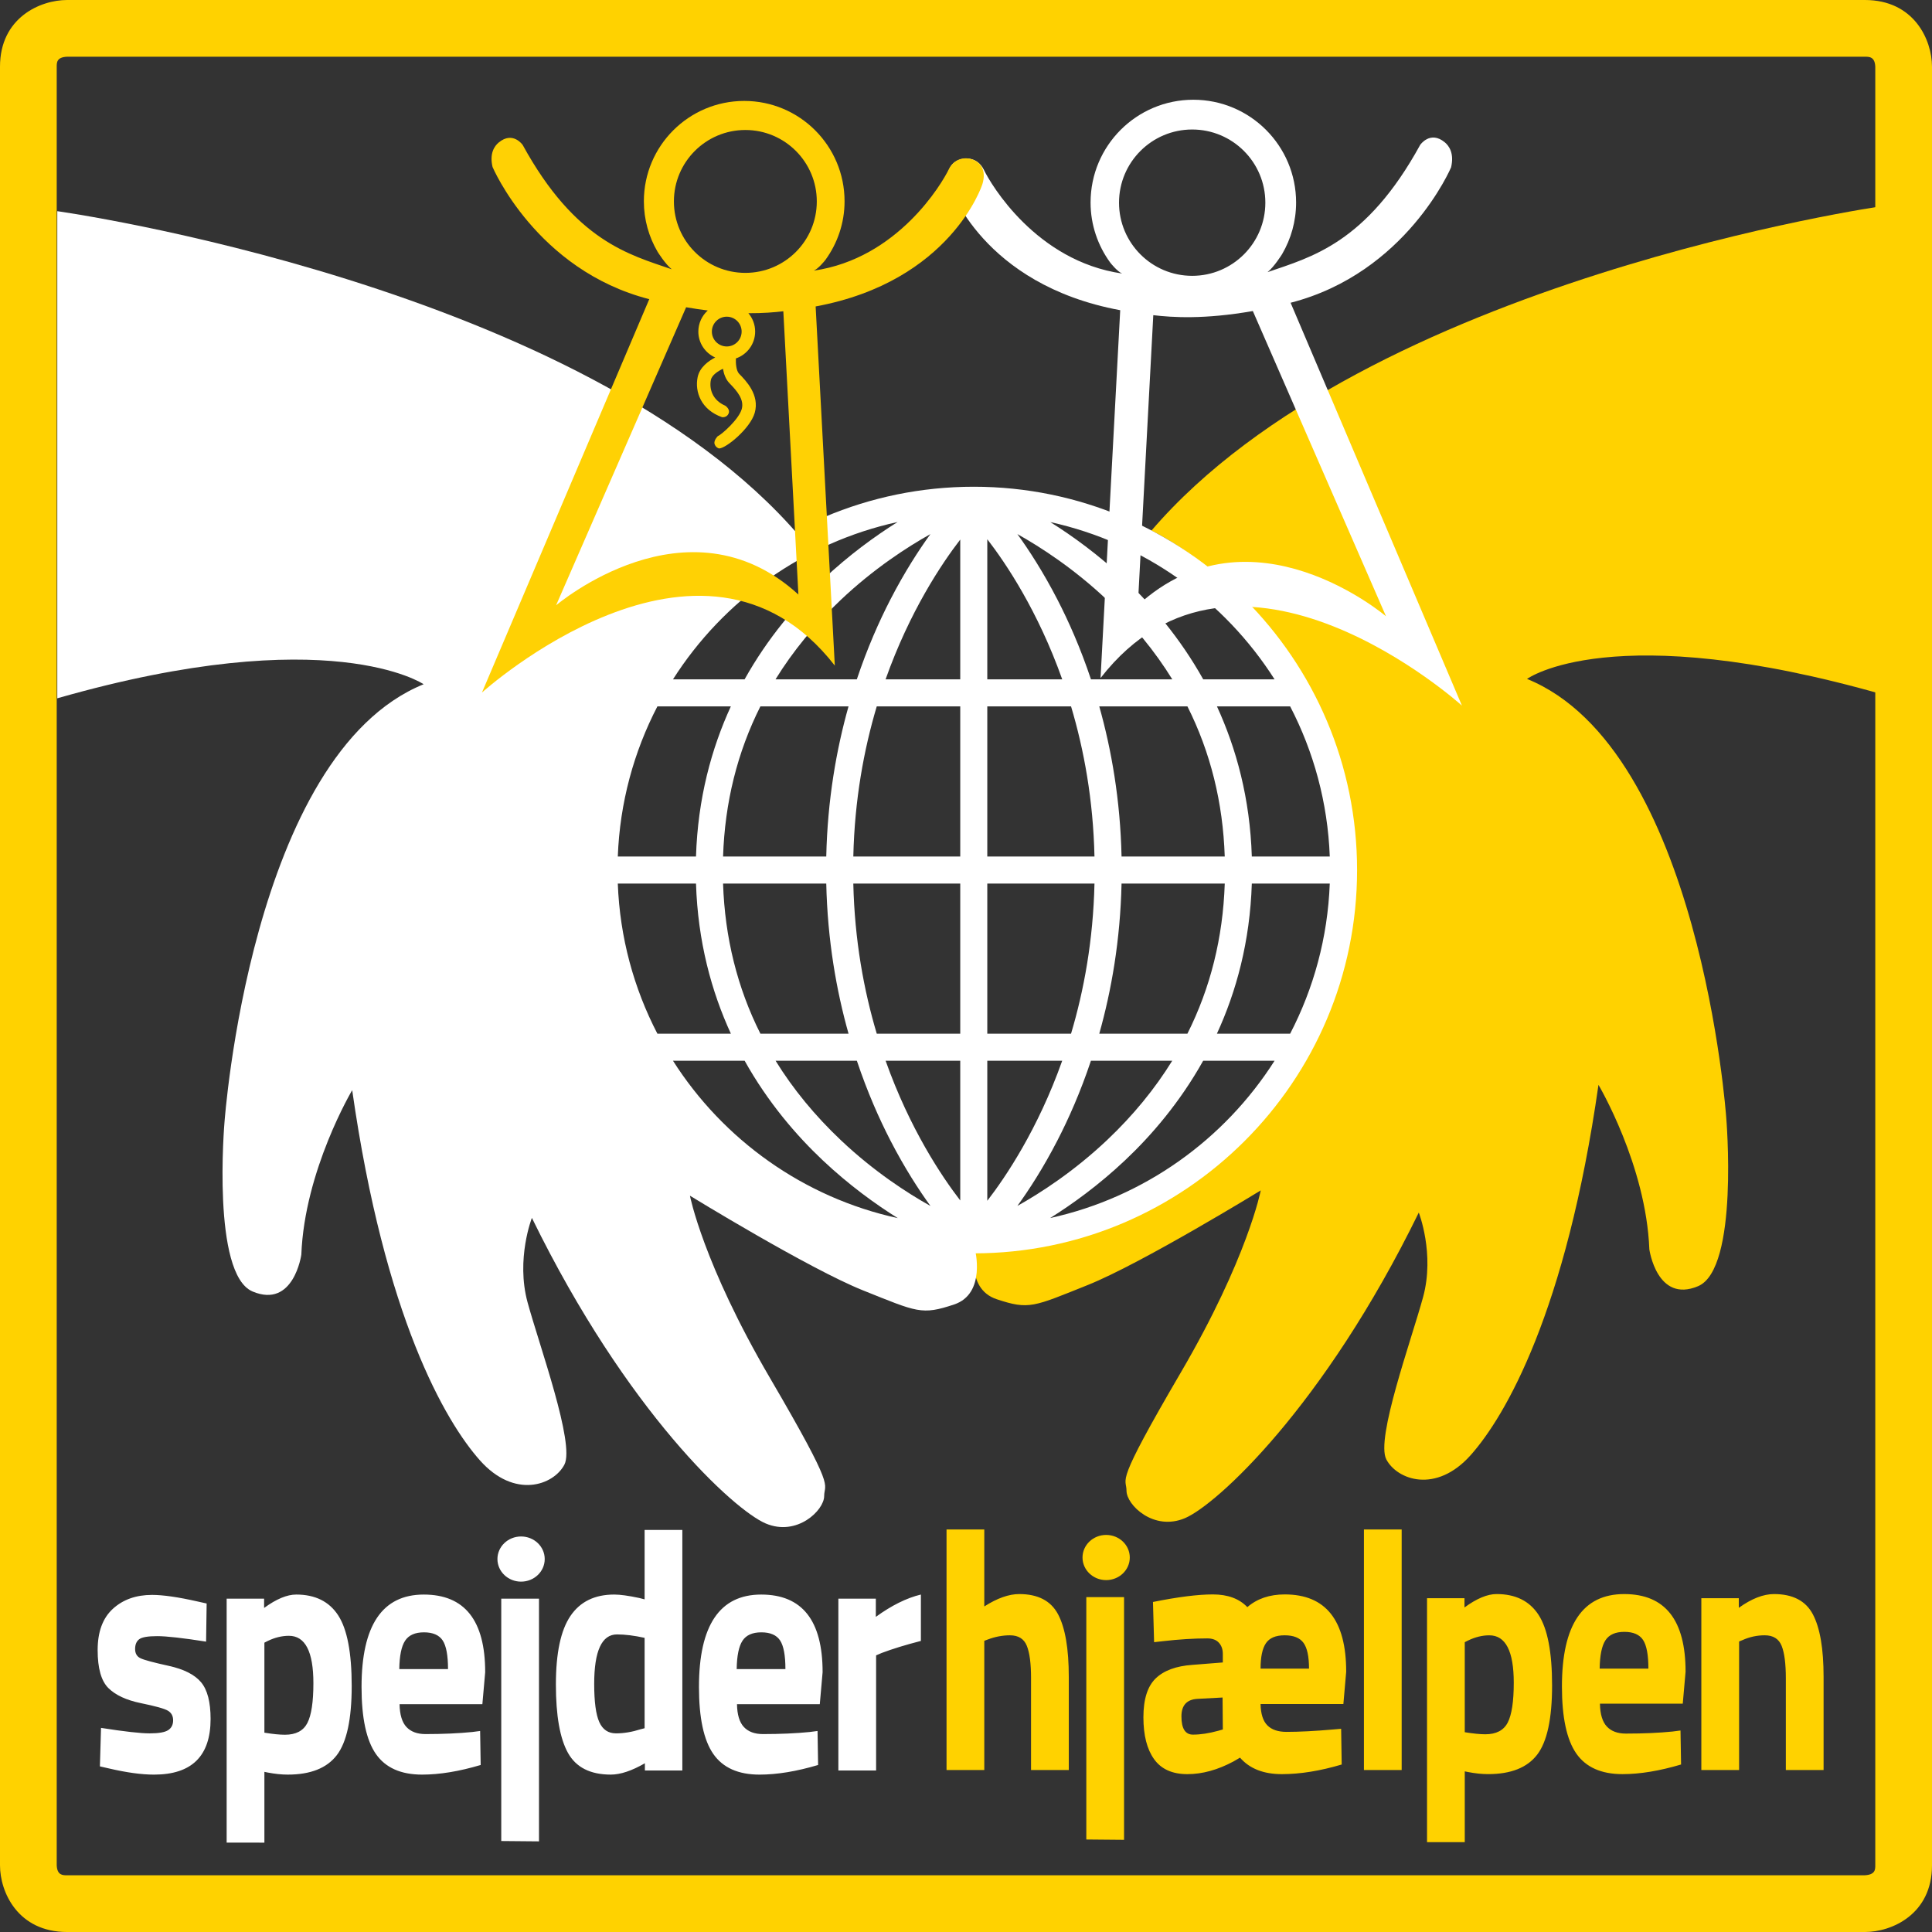 <?xml version="1.0" encoding="UTF-8" standalone="no"?> <!-- Generator: Adobe Illustrator 15.1.0, SVG Export Plug-In --> <svg xmlns:dc="http://purl.org/dc/elements/1.1/" xmlns:cc="http://creativecommons.org/ns#" xmlns:rdf="http://www.w3.org/1999/02/22-rdf-syntax-ns#" xmlns:svg="http://www.w3.org/2000/svg" xmlns="http://www.w3.org/2000/svg" xmlns:xlink="http://www.w3.org/1999/xlink" xmlns:sodipodi="http://sodipodi.sourceforge.net/DTD/sodipodi-0.dtd" xmlns:inkscape="http://www.inkscape.org/namespaces/inkscape" version="1.1" x="0px" y="0px" width="214.291" height="214.292" viewBox="-6 -6.708 214.291 214.292" overflow="visible" xml:space="preserve" id="svg42" sodipodi:docname="SH_Logo_gul_hvid.svg" style="overflow:visible" inkscape:version="0.92.4 (5da689c313, 2019-01-14)"><rect x="-6" y="-6.708" width="214.291" height="214.292" fill="#333333" stroke="none"/> <defs id="defs2"> </defs> <g id="g22" transform="translate(-6.001,-6.708)"> <defs id="defs5"> <rect id="SVGID_2_" width="214.292" height="214.292" x="0" y="0"></rect> </defs> <clipPath id="SVGID_3_"> <use xlink:href="#SVGID_2_" overflow="visible" id="use7" style="overflow:visible" x="0" y="0" width="100%" height="100%"></use> </clipPath> <path clip-path="url(#SVGID_3_)" d="M 208.956,77.065 V 22.834 c 0,0 -57.351,8.165 -81.243,36.02 0,0 21.784,10.085 21.972,37.701 0.199,29.406 -27.527,41.203 -41.455,41.443 0,0 -1.289,4.903 2.313,6.104 3.602,1.2 4.082,0.841 10.085,-1.562 6.004,-2.401 19.211,-10.505 19.211,-10.505 0,0 -1.44,7.504 -8.885,20.23 -7.444,12.728 -6.004,11.526 -6.004,13.088 0,1.561 3.002,4.511 6.484,3.035 3.481,-1.475 15.368,-12.28 25.934,-33.893 0,0 1.788,4.562 0.48,9.365 -1.308,4.803 -5.283,15.729 -4.082,18.01 1.201,2.281 5.522,3.842 9.365,-0.48 3.842,-4.322 10.565,-15.849 14.168,-41.062 0,0 5.282,8.885 5.643,18.25 0,0 0.841,6.004 5.403,4.082 4.562,-1.921 3.122,-18.73 3.122,-18.73 0,0 -2.883,-40.822 -22.093,-48.626 0.001,-0.001 9.389,-6.884 39.582,1.761" id="path10" inkscape:connector-curvature="0" style="fill:#ffd200"></path> <path clip-path="url(#SVGID_3_)" d="M 206.848,214.292 H 7.444 c -5.461,0 -7.443,-4.424 -7.443,-7.397 V 7.398 C 0,1.97 4.452,0 7.444,0 h 199.404 c 5.462,0 7.444,4.424 7.444,7.398 v 199.496 c 0,5.428 -4.452,7.398 -7.444,7.398 z M 7.444,6.291 C 6.292,6.34 6.292,6.927 6.292,7.398 V 206.894 C 6.342,208 6.953,208 7.444,208 h 199.364 c 1.193,-0.055 1.193,-0.638 1.193,-1.106 V 7.398 c -0.05,-1.107 -0.662,-1.107 -1.153,-1.107 H 7.444 Z" id="path12" inkscape:connector-curvature="0" style="fill:#ffd200"></path> <path clip-path="url(#SVGID_3_)" d="m 6.355,77.453 v -54.03 c 0,0 58.404,8.165 82.297,36.02 0,0 -19.733,10.175 -21.972,37.701 -2.271,27.925 27.527,41.166 41.455,41.406 0,0 1.289,4.939 -2.313,6.14 -3.602,1.201 -4.082,0.841 -10.086,-1.561 -6.003,-2.401 -19.21,-10.506 -19.21,-10.506 0,0 1.441,7.504 8.885,20.231 7.444,12.728 6.003,11.526 6.003,13.088 0,1.561 -3.002,4.511 -6.484,3.035 -3.482,-1.475 -15.368,-12.28 -25.934,-33.893 0,0 -1.788,4.562 -0.48,9.365 1.308,4.803 5.283,15.729 4.082,18.01 -1.201,2.281 -5.523,3.842 -9.365,-0.48 -3.842,-4.322 -10.566,-15.849 -14.168,-41.062 0,0 -5.283,8.885 -5.643,18.25 0,0 -0.84,6.003 -5.403,4.082 -4.562,-1.921 -3.122,-18.73 -3.122,-18.73 0,0 2.882,-40.823 22.092,-48.626 0,-0.001 -10.44,-7.085 -40.634,1.56" id="path14" inkscape:connector-curvature="0" style="fill:#ffffff"></path> <path clip-path="url(#SVGID_3_)" d="m 97.176,196.376 v -12.768 l 0.625,-0.268 c 1.207,-0.457 2.655,-0.9 4.342,-1.334 v -5.145 c -1.583,0.381 -3.249,1.207 -4.998,2.477 v -2.02 H 92.99 v 19.057 h 4.186 z M 81.712,185.132 c 0.021,-1.473 0.235,-2.521 0.641,-3.144 0.406,-0.622 1.103,-0.935 2.093,-0.935 0.989,0 1.681,0.3 2.077,0.896 0.396,0.596 0.594,1.658 0.594,3.182 h -5.405 z m 0.033,3.889 h 9.184 l 0.312,-3.546 c 0,-5.74 -2.27,-8.612 -6.81,-8.612 -4.603,0 -6.904,3.418 -6.904,10.252 0,3.43 0.531,5.908 1.594,7.432 1.062,1.525 2.769,2.287 5.123,2.287 1.937,0 4.102,-0.355 6.498,-1.067 l -0.063,-3.772 -0.875,0.114 c -1.52,0.151 -3.248,0.229 -5.185,0.229 -0.917,0 -1.62,-0.261 -2.109,-0.782 -0.49,-0.522 -0.745,-1.367 -0.765,-2.535 m -13.418,3.238 c -0.864,0 -1.483,-0.419 -1.858,-1.257 -0.375,-0.839 -0.563,-2.249 -0.563,-4.23 0,-3.659 0.844,-5.488 2.531,-5.488 0.895,0 1.916,0.128 3.061,0.381 v 10.024 l -0.437,0.113 c -0.958,0.305 -1.871,0.457 -2.734,0.457 m 3.171,-22.562 v 7.699 l -0.593,-0.153 c -1.187,-0.253 -2.114,-0.381 -2.781,-0.381 -2.166,0 -3.785,0.794 -4.857,2.382 -1.073,1.588 -1.609,4.116 -1.609,7.584 0,3.469 0.447,6.003 1.343,7.604 0.895,1.602 2.478,2.401 4.748,2.401 1.063,0 2.322,-0.419 3.78,-1.258 v 0.801 h 4.155 V 169.697 Z M 59.784,204.238 V 177.319 H 55.598 V 204.2 Z M 44.289,185.132 c 0.021,-1.473 0.234,-2.521 0.641,-3.144 0.406,-0.622 1.103,-0.935 2.093,-0.935 0.988,0 1.681,0.3 2.077,0.896 0.395,0.597 0.594,1.658 0.594,3.182 h -5.405 z m 0.03,3.889 h 9.185 l 0.312,-3.546 c 0,-5.74 -2.27,-8.612 -6.81,-8.612 -4.603,0 -6.904,3.418 -6.904,10.252 0,3.43 0.531,5.908 1.593,7.432 1.062,1.525 2.77,2.287 5.124,2.287 1.936,0 4.102,-0.355 6.497,-1.067 l -0.062,-3.772 -0.875,0.114 c -1.52,0.151 -3.249,0.229 -5.186,0.229 -0.916,0 -1.619,-0.261 -2.108,-0.782 -0.489,-0.522 -0.745,-1.367 -0.766,-2.535 m -9.558,-2.326 c 0,2.084 -0.224,3.558 -0.671,4.421 -0.448,0.864 -1.276,1.296 -2.484,1.296 -0.583,0 -1.343,-0.076 -2.28,-0.229 v -9.984 l 0.375,-0.191 c 0.791,-0.381 1.572,-0.57 2.342,-0.57 1.811,-10e-4 2.718,1.751 2.718,5.257 m -5.435,17.684 v -7.851 l 0.375,0.076 c 0.791,0.152 1.53,0.229 2.218,0.229 2.519,0 4.331,-0.718 5.435,-2.153 1.104,-1.435 1.656,-3.995 1.656,-7.68 0,-3.684 -0.5,-6.295 -1.5,-7.832 -0.999,-1.537 -2.551,-2.306 -4.654,-2.306 -1.021,0 -2.208,0.496 -3.562,1.485 v -1.028 H 25.14 v 27.06 z m -6.405,-26.525 -1.031,-0.229 c -2.124,-0.481 -3.801,-0.724 -5.029,-0.724 -1.771,0 -3.218,0.515 -4.343,1.544 -1.124,1.028 -1.687,2.553 -1.687,4.573 0,2.02 0.396,3.424 1.187,4.212 0.792,0.786 1.994,1.347 3.609,1.677 1.613,0.33 2.613,0.608 2.999,0.838 0.385,0.229 0.577,0.585 0.577,1.067 0,0.482 -0.182,0.845 -0.546,1.086 -0.365,0.241 -1.052,0.361 -2.062,0.361 -1.01,0 -2.807,-0.203 -5.389,-0.608 l -0.125,4.268 1,0.229 c 1.957,0.457 3.624,0.686 4.998,0.686 4.186,0 6.279,-2.058 6.279,-6.174 0,-1.88 -0.354,-3.24 -1.062,-4.078 -0.708,-0.839 -1.901,-1.442 -3.577,-1.811 -1.676,-0.368 -2.718,-0.648 -3.124,-0.839 -0.406,-0.19 -0.609,-0.533 -0.609,-1.028 0,-0.496 0.151,-0.858 0.453,-1.086 0.302,-0.229 0.969,-0.344 1.999,-0.344 1.031,0 2.838,0.203 5.421,0.609 z" id="path16" inkscape:connector-curvature="0" style="fill:#ffffff"></path> <path clip-path="url(#SVGID_3_)" d="m 57.797,175.43 c 1.448,0 2.622,-1.122 2.622,-2.505 0,-1.385 -1.174,-2.505 -2.622,-2.505 -1.448,0 -2.622,1.12 -2.622,2.505 0.001,1.383 1.175,2.505 2.622,2.505" id="path18" inkscape:connector-curvature="0" style="fill:#ffffff"></path> <path clip-path="url(#SVGID_3_)" d="m 192.895,182.068 0.374,-0.152 c 0.792,-0.356 1.613,-0.534 2.468,-0.534 0.938,0 1.562,0.388 1.875,1.163 0.312,0.775 0.468,1.976 0.468,3.601 v 10.177 h 4.187 v -10.328 c 0,-3.125 -0.396,-5.438 -1.188,-6.938 -0.791,-1.499 -2.228,-2.248 -4.311,-2.248 -1.188,0 -2.489,0.509 -3.905,1.524 v -1.067 h -4.155 v 19.057 h 4.188 v -14.255 z m -15.464,3.011 c 0.021,-1.473 0.233,-2.521 0.641,-3.145 0.406,-0.621 1.103,-0.934 2.093,-0.934 0.989,0 1.681,0.299 2.077,0.896 0.395,0.597 0.594,1.657 0.594,3.182 h -5.405 z m 0.03,3.888 h 9.186 l 0.312,-3.545 c 0,-5.742 -2.27,-8.613 -6.81,-8.613 -4.604,0 -6.904,3.417 -6.904,10.252 0,3.431 0.531,5.907 1.593,7.433 1.062,1.523 2.771,2.287 5.124,2.287 1.937,0 4.103,-0.357 6.497,-1.068 l -0.062,-3.772 -0.875,0.114 c -1.521,0.152 -3.249,0.229 -5.187,0.229 -0.916,0 -1.619,-0.26 -2.107,-0.781 -0.491,-0.522 -0.746,-1.367 -0.767,-2.536 m -9.559,-2.325 c 0,2.083 -0.225,3.558 -0.671,4.422 -0.448,0.863 -1.276,1.296 -2.484,1.296 -0.583,0 -1.343,-0.077 -2.28,-0.229 v -9.986 l 0.375,-0.189 c 0.791,-0.381 1.572,-0.572 2.344,-0.572 1.81,-0.002 2.716,1.751 2.716,5.258 m -5.435,17.684 v -7.852 l 0.375,0.076 c 0.791,0.152 1.53,0.229 2.219,0.229 2.519,0 4.331,-0.719 5.435,-2.154 1.104,-1.435 1.656,-3.995 1.656,-7.679 0,-3.685 -0.5,-6.295 -1.5,-7.832 -0.999,-1.537 -2.551,-2.307 -4.654,-2.307 -1.021,0 -2.208,0.495 -3.562,1.486 v -1.029 h -4.154 v 27.061 h 4.185 z m -6.998,-34.682 h -4.186 v 26.68 h 4.186 z m -15.057,12.615 c 0.396,-0.584 1.088,-0.877 2.077,-0.877 0.989,0 1.687,0.28 2.093,0.839 0.407,0.56 0.61,1.513 0.61,2.858 h -5.374 c 0,-1.296 0.199,-2.235 0.594,-2.82 m -5.31,9.718 c -1.021,0.28 -1.947,0.421 -2.78,0.421 -0.854,0 -1.281,-0.674 -1.281,-2.021 0,-1.22 0.583,-1.868 1.75,-1.944 l 2.812,-0.151 0.03,3.544 z m 4.716,-2.972 h 9.185 l 0.312,-3.583 c 0,-5.717 -2.271,-8.575 -6.811,-8.575 -1.687,0 -3.071,0.471 -4.154,1.41 -0.896,-0.939 -2.171,-1.41 -3.827,-1.41 -1.655,0 -3.868,0.28 -6.639,0.838 l 0.125,4.459 1,-0.113 c 1.77,-0.203 3.405,-0.306 4.904,-0.306 0.562,0 0.989,0.159 1.281,0.478 0.291,0.317 0.437,0.729 0.437,1.238 v 0.952 l -3.374,0.268 c -1.811,0.127 -3.17,0.629 -4.075,1.505 -0.906,0.877 -1.359,2.312 -1.359,4.307 0,1.995 0.395,3.544 1.187,4.65 0.791,1.104 2.021,1.658 3.687,1.658 1.666,0 3.374,-0.471 5.123,-1.411 l 0.719,-0.419 c 1.062,1.22 2.608,1.83 4.639,1.83 2.031,0 4.243,-0.357 6.639,-1.068 l -0.062,-3.963 -0.875,0.076 c -2.041,0.178 -3.769,0.267 -5.186,0.267 -0.938,0 -1.646,-0.241 -2.124,-0.724 -0.481,-0.484 -0.731,-1.272 -0.752,-2.364 m -30.644,-7.013 0.405,-0.152 c 0.812,-0.305 1.625,-0.458 2.437,-0.458 0.938,0 1.562,0.388 1.875,1.163 0.313,0.775 0.469,1.962 0.469,3.563 v 10.214 h 4.186 v -10.328 c 0,-3.125 -0.396,-5.438 -1.187,-6.938 -0.792,-1.499 -2.229,-2.248 -4.312,-2.248 -1.146,0 -2.437,0.457 -3.873,1.372 v -8.537 h -4.187 v 26.679 h 4.187 z" id="path20" inkscape:connector-curvature="0" style="fill:#ffd200"></path> </g> <polygon points="120.491,177.149 120.491,204.03 124.678,204.068 124.678,177.149 " id="polygon24" style="fill:#ffd200" transform="translate(-6.001,-6.708)"></polygon> <g id="g36" transform="translate(-6.001,-6.708)"> <defs id="defs27"> <rect id="SVGID_1_" width="214.292" height="214.292" x="0" y="0"></rect> </defs> <clipPath id="SVGID_4_"> <use xlink:href="#SVGID_1_" overflow="visible" id="use29" style="overflow:visible" x="0" y="0" width="100%" height="100%"></use> </clipPath> <path clip-path="url(#SVGID_4_)" d="m 122.692,175.26 c 1.447,0 2.621,-1.122 2.621,-2.505 0,-1.385 -1.174,-2.506 -2.621,-2.506 -1.448,0 -2.622,1.121 -2.622,2.506 0,1.383 1.174,2.505 2.622,2.505" id="path32" inkscape:connector-curvature="0" style="fill:#ffd200"></path> <path clip-path="url(#SVGID_4_)" d="m 140.349,22.479 c 0,4.482 -3.633,8.115 -8.115,8.115 -4.481,0 -8.115,-3.633 -8.115,-8.115 0,-4.482 3.634,-8.115 8.115,-8.115 4.482,0 8.115,3.633 8.115,8.115 M 127.92,34.958 c 2.085,0.245 5.627,0.489 11.041,-0.459 l 14.771,33.856 c 0,0 -14.926,-12.723 -27.525,-1.223 z m 29.604,-18.889 c -5.994,10.937 -12.11,12.454 -16.931,14.117 0.733,-0.587 1.588,-1.952 1.622,-2.012 0.979,-1.68 1.545,-3.628 1.545,-5.713 0,-6.295 -5.104,-11.398 -11.398,-11.398 -6.296,0 -11.398,5.103 -11.398,11.398 0,2.485 0.808,4.771 2.161,6.64 0.086,0.12 0.818,1.024 1.339,1.238 -9.542,-1.376 -14.576,-9.915 -15.335,-11.505 -0.758,-1.493 -2.186,-1.338 -2.764,-1.101 -1.86,0.758 -1.028,2.862 -1.028,2.862 0,0 3.56,10.968 18.914,13.812 l -2.18,40.799 c 15.144,-19.479 40.082,3.058 40.082,3.058 L 143.15,33.581 c 12.845,-3.303 17.799,-15.016 17.799,-15.016 0.367,-1.542 -0.213,-2.384 -0.709,-2.79 -1.614,-1.321 -2.716,0.294 -2.716,0.294" id="path34" inkscape:connector-curvature="0" style="fill:#ffffff"></path> </g> <path d="m 102.009,47.279 c -23.444,0 -42.516,19.072 -42.516,42.516 0,23.444 19.072,42.514 42.516,42.514 23.441,0 42.514,-19.07 42.514,-42.514 0,-23.444 -19.073,-42.516 -42.514,-42.516 z M 62.524,91.295 h 8.674 c 0.205,6.439 1.717,11.971 3.869,16.65 h -8.151 c -2.608,-5.019 -4.167,-10.667 -4.392,-16.65 z m 40.983,35.184 v -15.533 h 8.309 c -2.704,7.613 -6.278,12.904 -8.309,15.533 z m 0,-57.835 V 53.102 c 2.035,2.63 5.607,7.925 8.312,15.542 z m 9.291,2.999 c 1.432,4.795 2.457,10.368 2.598,16.652 H 103.507 V 71.643 Z m -12.29,-2.999 h -8.283 c 2.691,-7.583 6.246,-12.863 8.283,-15.506 z m 0,2.999 V 88.295 H 88.647 c 0.143,-6.284 1.169,-11.857 2.599,-16.652 z m 0,19.652 v 16.65 h -9.26 C 89.817,103.152 88.79,97.578 88.646,91.295 Z m 0,19.65 v 15.498 c -2.037,-2.641 -5.589,-7.92 -8.28,-15.498 z m 2.999,-3 v -16.65 h 11.889 c -0.143,6.283 -1.168,11.857 -2.6,16.65 z m 14.892,-19.65 c -0.139,-6.294 -1.127,-11.879 -2.471,-16.652 h 9.777 c 2.559,5.092 3.941,10.656 4.139,16.652 z m -3.392,-19.651 c -1.166,-3.489 -2.488,-6.457 -3.719,-8.846 -1.584,-3.071 -3.164,-5.502 -4.443,-7.267 2.551,1.428 6.277,3.826 9.971,7.326 2.877,2.726 5.279,5.659 7.211,8.786 h -9.02 z M 92.756,59.798 c -1.231,2.389 -2.553,5.356 -3.72,8.846 h -9.02 c 1.932,-3.127 4.334,-6.061 7.211,-8.786 3.693,-3.5 7.42,-5.898 9.971,-7.326 -1.277,1.763 -2.858,4.195 -4.442,7.266 z m -4.641,11.845 c -1.344,4.773 -2.331,10.358 -2.469,16.652 H 74.2 c 0.197,-5.996 1.581,-11.561 4.139,-16.652 z M 71.197,88.295 h -8.673 c 0.225,-5.983 1.784,-11.631 4.392,-16.652 h 8.147 c -2.151,4.681 -3.662,10.212 -3.866,16.652 z m 3.003,3 h 11.446 c 0.139,6.294 1.127,11.879 2.471,16.65 H 78.342 C 75.783,102.855 74.398,97.29 74.2,91.295 Z m 14.84,19.65 c 1.166,3.486 2.486,6.449 3.717,8.836 1.586,3.076 3.169,5.51 4.447,7.273 -2.528,-1.412 -6.218,-3.785 -9.897,-7.256 -2.909,-2.746 -5.337,-5.701 -7.284,-8.854 h 9.017 z m 22.248,8.836 c 1.23,-2.387 2.551,-5.35 3.715,-8.836 h 9.018 c -1.93,3.123 -4.33,6.055 -7.205,8.779 -3.693,3.498 -7.42,5.896 -9.971,7.324 1.277,-1.763 2.859,-4.193 4.443,-7.267 z m 4.639,-11.836 c 1.344,-4.771 2.332,-10.356 2.471,-16.65 h 11.447 c -0.199,5.995 -1.584,11.561 -4.143,16.65 z m 16.92,-16.65 h 8.646 c -0.225,5.983 -1.785,11.631 -4.395,16.65 h -8.123 c 2.153,-4.679 3.667,-10.211 3.872,-16.65 z m 0,-3 c -0.203,-6.439 -1.715,-11.971 -3.867,-16.652 h 8.119 c 2.609,5.021 4.17,10.669 4.395,16.652 z m 2.525,-19.651 h -7.914 c -2.592,-4.636 -5.754,-8.297 -8.662,-11.043 -2.947,-2.779 -5.877,-4.886 -8.299,-6.4 10.422,2.289 19.316,8.705 24.875,17.443 z M 93.561,51.19 c -2.423,1.516 -5.36,3.626 -8.313,6.41 -2.909,2.746 -6.071,6.407 -8.66,11.043 H 68.645 C 74.21,59.895 83.121,53.474 93.561,51.19 Z m -24.917,59.755 h 7.948 c 2.588,4.631 5.747,8.291 8.655,11.035 2.961,2.793 5.906,4.904 8.333,6.422 -10.448,-2.279 -19.367,-8.701 -24.936,-17.457 z m 41.834,17.448 c 2.424,-1.516 5.363,-3.625 8.318,-6.412 2.908,-2.744 6.066,-6.404 8.656,-11.035 h 7.92 c -5.561,8.742 -14.465,15.161 -24.894,17.447 z" id="path38" inkscape:connector-curvature="0" style="fill:#ffffff"></path> <path d="m 101.933,11 c -0.564,-0.23 -1.958,-0.382 -2.7,1.075 -0.74,1.553 -5.656,9.891 -14.973,11.236 0.506,-0.211 1.222,-1.093 1.306,-1.21 1.321,-1.825 2.11,-4.058 2.11,-6.483 0,-6.148 -4.982,-11.131 -11.129,-11.131 -6.147,0 -11.131,4.983 -11.131,11.131 0,2.035 0.553,3.938 1.509,5.578 0.034,0.059 0.868,1.392 1.585,1.965 -4.707,-1.625 -10.68,-3.106 -16.533,-13.786 0,0 -1.075,-1.577 -2.652,-0.286 -0.483,0.396 -1.051,1.218 -0.693,2.724 0,0 4.839,11.438 17.382,14.662 L 47.457,70.106 c 0,0 24.351,-22.007 39.138,-2.986 L 84.468,27.282 c 14.991,-2.777 18.468,-13.486 18.468,-13.486 0,0 0.811,-2.056 -1.003,-2.796 z M 76.672,7.71 c 4.376,0 7.924,3.549 7.924,7.924 0,4.376 -3.548,7.924 -7.924,7.924 -4.376,0 -7.925,-3.548 -7.925,-7.924 0.001,-4.375 3.549,-7.924 7.925,-7.924 z M 76.26,30.069 c 0,0.911 -0.741,1.651 -1.651,1.651 -0.911,0 -1.651,-0.741 -1.651,-1.651 0,-0.91 0.741,-1.651 1.651,-1.651 0.91,0 1.651,0.74 1.651,1.651 z M 55.679,60.431 70.103,27.371 c 0.849,0.148 1.646,0.265 2.402,0.358 -0.642,0.577 -1.048,1.411 -1.048,2.339 0,1.282 0.77,2.385 1.871,2.876 -0.749,0.386 -1.723,1.084 -1.949,2.185 -0.332,1.615 0.378,3.614 2.712,4.437 0,0 0.519,0.074 0.723,-0.409 0.207,-0.49 -0.367,-0.865 -0.367,-0.865 -1.467,-0.631 -1.793,-1.912 -1.598,-2.861 0.112,-0.547 0.81,-0.987 1.34,-1.236 0.095,0.569 0.301,1.174 0.728,1.61 0.814,0.83 1.657,1.804 1.352,2.867 -0.325,1.135 -2.227,2.823 -2.658,3 0.003,-10e-4 -0.48,0.465 -0.351,0.873 0.13,0.409 0.499,0.489 0.499,0.489 0.779,-0.014 3.455,-2.216 3.952,-3.949 0.57,-1.992 -0.979,-3.571 -1.724,-4.331 -0.332,-0.338 -0.39,-1.172 -0.366,-1.706 1.241,-0.423 2.138,-1.598 2.138,-2.981 0,-0.776 -0.283,-1.486 -0.75,-2.035 1.634,0.009 2.915,-0.102 3.875,-0.215 l 1.671,31.417 C 70.253,48.007 55.679,60.431 55.679,60.431 Z" id="path40" inkscape:connector-curvature="0" style="fill:#ffd104"></path> </svg> 